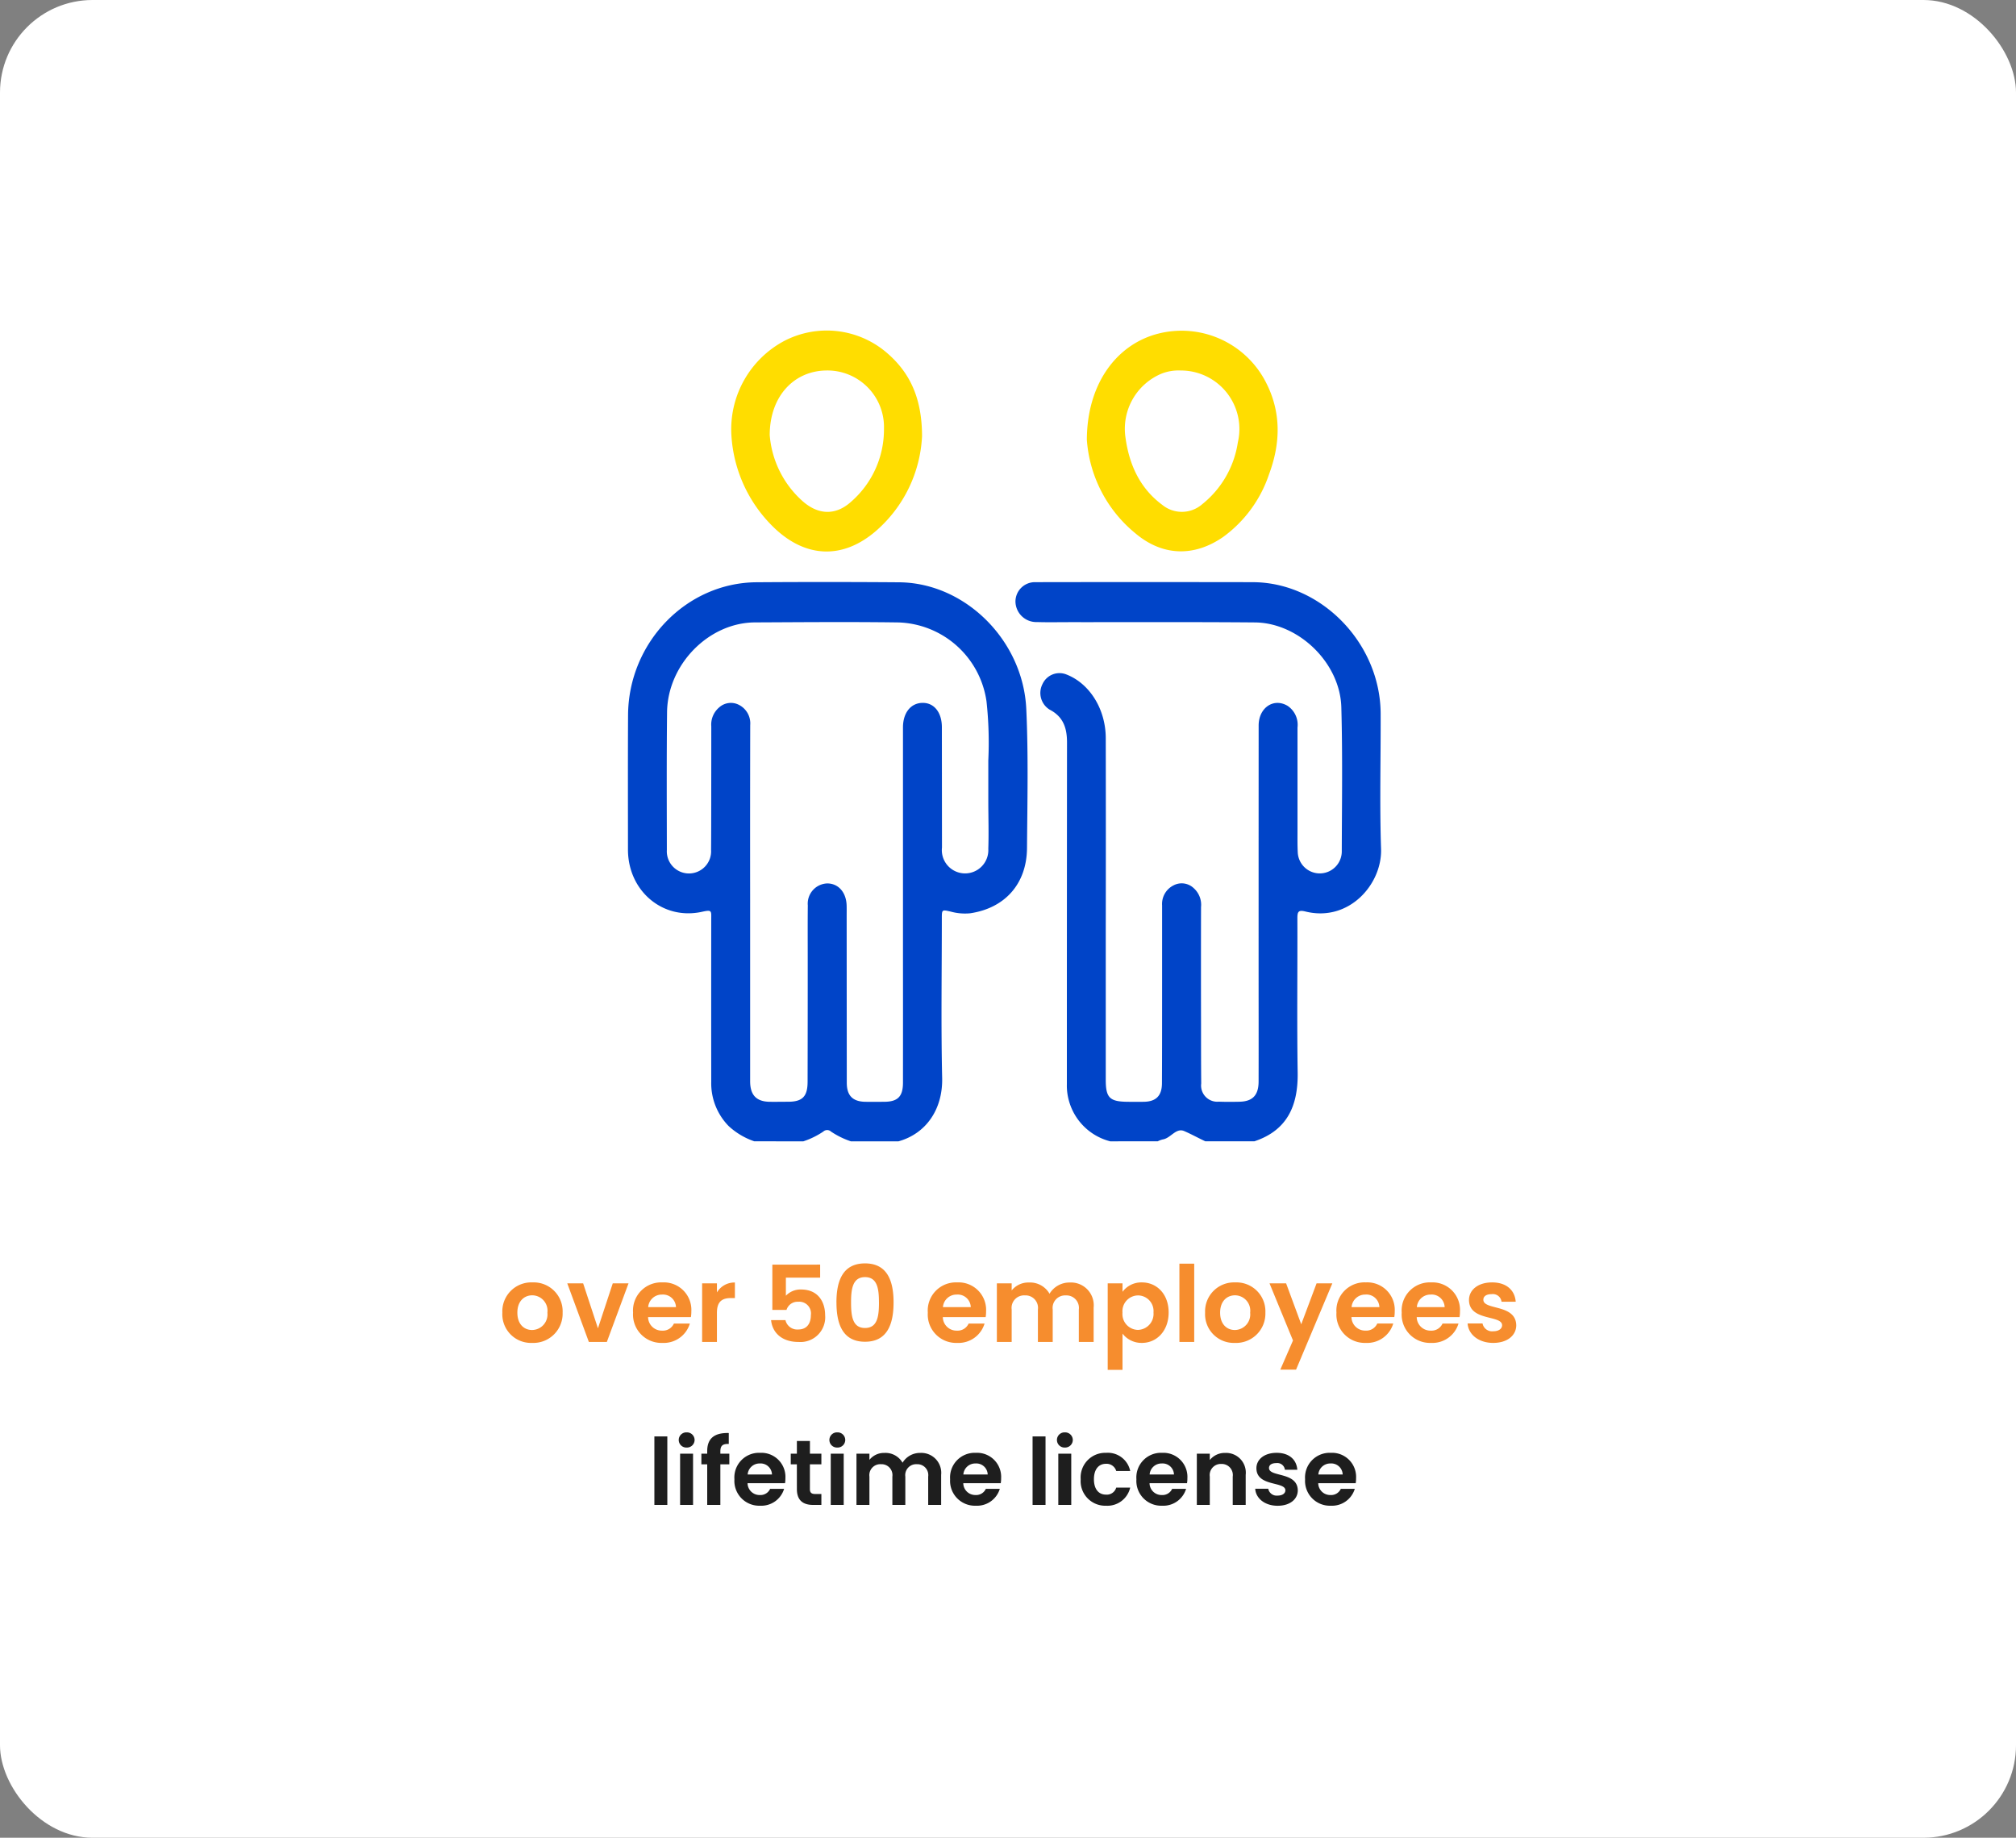 <svg xmlns="http://www.w3.org/2000/svg" width="305" height="278" viewBox="0 0 305 278"><rect x="0" y="0" width="305" height="278" fill="#808080" stroke="none"/><defs><style>.a{fill:#fff;}.b{fill:#0044c8;}.c{fill:#fd0;}.d{fill:#1e1e1e;}.e{fill:#f68d2e;}</style></defs><g transform="translate(-908 -1060)"><rect class="a" width="305" height="278" rx="14" transform="translate(908 1060)"/><g transform="translate(-2)"><g transform="translate(1005 1110)"><path class="b" d="M660.883,871.7A10.89,10.89,0,0,1,657,869.39a9.237,9.237,0,0,1-2.632-6.688q-.016-12.266,0-24.53c0-1.313.152-1.537-1.363-1.2-5.947,1.336-11.237-3.134-11.235-9.4,0-6.78-.024-13.562.014-20.342.062-10.978,8.806-20.031,19.443-20.1q10.789-.075,21.577.006c10.021.089,18.744,8.813,19.226,19.144.328,7.015.163,14.035.111,21.051-.041,5.449-3.365,9.1-8.6,9.875a8.122,8.122,0,0,1-2.987-.268c-1.3-.291-1.3-.308-1.3,1.122,0,8.017-.133,16.038.049,24.051.109,4.791-2.472,8.442-6.607,9.592h-7.2a12.478,12.478,0,0,1-3.017-1.481.851.851,0,0,0-1.158.005,12.229,12.229,0,0,1-3.02,1.476Zm-.63-36.023h0V843.1q0,9.754,0,19.509c0,2.1.945,3.085,2.958,3.112.928.012,1.857-.005,2.785-.007,2.16,0,2.945-.784,2.95-3.012q.024-9.515.019-19.031c0-2.553-.015-5.107.013-7.66a3.06,3.06,0,0,1,2.948-3.323c1.69.009,2.871,1.355,2.926,3.345.015.518.005,1.037.005,1.556q.006,12.627.017,25.255c0,1.944.9,2.839,2.779,2.876.966.019,1.934.008,2.9,0,2.037-.012,2.82-.8,2.823-2.887q.01-9.814,0-19.629,0-17.056,0-34.111c0-2.283,1.247-3.762,3.078-3.716,1.691.043,2.806,1.5,2.807,3.683q.007,9.1.016,18.194a3.518,3.518,0,1,0,7.008.21c.08-2.347.007-4.7,0-7.05q0-3.163,0-6.325a57.5,57.5,0,0,0-.273-8.948,13.908,13.908,0,0,0-13.322-11.933c-7.231-.1-14.465-.038-21.7-.005-7.008.032-13.23,6.362-13.307,13.607-.074,6.941-.039,13.884-.031,20.826a3.352,3.352,0,1,0,6.691-.029c.021-2.394.02-4.788.024-7.182q.008-5.745.008-11.49a3.4,3.4,0,0,1,1.18-2.862,2.644,2.644,0,0,1,3.048-.372,3.141,3.141,0,0,1,1.662,3.047Q660.237,822.214,660.254,835.679Z" transform="translate(-641.765 -749.051)"/><path class="b" d="M760.213,871.717a8.718,8.718,0,0,1-6.252-6.155,8.417,8.417,0,0,1-.307-2.479q0-25.852.022-51.7c.005-2.247-.6-3.926-2.652-4.984a2.962,2.962,0,0,1-1.046-3.875,2.82,2.82,0,0,1,3.646-1.414c3.5,1.38,5.906,5.248,5.914,9.617q.027,14.72,0,29.441,0,11.13,0,22.26c0,2.684.592,3.272,3.228,3.307.851.011,1.7.018,2.553,0,1.824-.033,2.711-.914,2.72-2.794.025-5.066.02-10.133.022-15.2q0-5.865,0-11.729A3.141,3.141,0,0,1,769.786,833a2.636,2.636,0,0,1,3.039.4,3.369,3.369,0,0,1,1.127,2.878q-.021,8.916,0,17.833c0,2.952,0,5.9.028,8.855a2.45,2.45,0,0,0,2.658,2.752c1.043.037,2.089.032,3.132.009,1.978-.043,2.885-.981,2.891-3.049.015-5.825,0-11.649,0-17.474q0-18.191.007-36.383c0-2.692,2.261-4.233,4.37-2.986a3.446,3.446,0,0,1,1.509,3.286q0,7.78,0,15.559c0,1.117-.018,2.236.04,3.35a3.332,3.332,0,0,0,6.658-.076c.02-7.3.132-14.6-.068-21.9-.184-6.718-6.452-12.776-13.073-12.832-9.32-.078-18.641-.034-27.963-.042-1.663,0-3.327.037-4.989-.014a3.155,3.155,0,0,1-3.276-3.149,2.941,2.941,0,0,1,3.083-2.883c4.99-.021,26.88-.019,32.836,0,10.331.029,19.289,9.233,19.331,19.882.026,6.822-.164,13.65.062,20.464.176,5.323-4.839,11.1-11.43,9.474-1.061-.261-1.233,0-1.229,1.022.031,7.779-.079,15.56.043,23.337.079,5.084-1.626,8.765-6.545,10.4H774.6c-1.076-.5-2.126-1.089-3.2-1.549-1.243-.536-2.048,1.1-3.25,1.268a3.566,3.566,0,0,0-.749.281Z" transform="translate(-687.248 -749.066)"/><path class="c" d="M765.058,736.093c.024-8.48,4.5-14.456,10.795-16.062a14.333,14.333,0,0,1,16.293,7.36c2.347,4.539,2.221,9.234.479,13.9a19.291,19.291,0,0,1-6.951,9.5c-4.414,3.054-9.2,2.9-13.3-.576A20.1,20.1,0,0,1,765.058,736.093Zm14.186-10.488a7.064,7.064,0,0,0-2.87.47,9.034,9.034,0,0,0-5.49,9.535c.547,4.2,2.186,7.807,5.6,10.334a4.684,4.684,0,0,0,6.038-.12,14.767,14.767,0,0,0,5.377-9.337A8.85,8.85,0,0,0,779.244,725.606Z" transform="translate(-695.628 -719.56)"/><path class="c" d="M698.373,735.532a20.306,20.306,0,0,1-6.873,14.242c-5.117,4.485-10.869,4.214-15.735-.621a21.155,21.155,0,0,1-6.228-13.664,15.146,15.146,0,0,1,7.933-14.346,13.944,13.944,0,0,1,15.757,1.926C696.666,726.092,698.365,729.962,698.373,735.532Zm-23.045-.165a14.946,14.946,0,0,0,4.782,9.81c2.422,2.264,5.094,2.4,7.439.341a14.486,14.486,0,0,0,5.064-11.115,8.562,8.562,0,0,0-8.752-8.818C678.961,725.659,675.326,729.519,675.328,735.367Z" transform="translate(-653.877 -719.541)"/></g><path class="d" d="M.966,0h1.96V-10.36H.966ZM4.858,0h1.96V-7.756H4.858Zm.994-8.68a1.158,1.158,0,0,0,1.2-1.148,1.158,1.158,0,0,0-1.2-1.148,1.149,1.149,0,0,0-1.2,1.148A1.149,1.149,0,0,0,5.852-8.68ZM8.96,0h1.988V-6.146h1.358v-1.61H10.948v-.322c0-.868.322-1.176,1.274-1.148v-1.652c-2.184-.056-3.262.826-3.262,2.73v.392H8.078v1.61H8.96Zm7.952-6.272A1.723,1.723,0,0,1,18.76-4.606H15.078A1.8,1.8,0,0,1,16.912-6.272Zm3.682,3.836H18.48a1.6,1.6,0,0,1-1.554.938A1.815,1.815,0,0,1,15.064-3.29h5.67a4.581,4.581,0,0,0,.056-.756,3.641,3.641,0,0,0-3.822-3.836,3.727,3.727,0,0,0-3.892,4,3.756,3.756,0,0,0,3.892,4A3.6,3.6,0,0,0,20.594-2.436Zm1.932.028C22.526-.63,23.52,0,25,0h1.232V-1.652h-.91c-.616,0-.826-.224-.826-.742V-6.146h1.736v-1.61H24.5V-9.674H22.526v1.918H21.6v1.61h.924ZM27.65,0h1.96V-7.756H27.65Zm.994-8.68a1.158,1.158,0,0,0,1.2-1.148,1.158,1.158,0,0,0-1.2-1.148,1.149,1.149,0,0,0-1.2,1.148A1.149,1.149,0,0,0,28.644-8.68ZM42.392,0h1.96V-4.55a3.017,3.017,0,0,0-3.178-3.318,3.071,3.071,0,0,0-2.66,1.484,2.969,2.969,0,0,0-2.73-1.484A2.824,2.824,0,0,0,33.5-6.818v-.938h-1.96V0H33.5V-4.284a1.657,1.657,0,0,1,1.75-1.876,1.65,1.65,0,0,1,1.722,1.876V0h1.96V-4.284A1.653,1.653,0,0,1,40.67-6.16a1.65,1.65,0,0,1,1.722,1.876Zm7.154-6.272a1.723,1.723,0,0,1,1.848,1.666H47.712A1.8,1.8,0,0,1,49.546-6.272Zm3.682,3.836H51.114A1.6,1.6,0,0,1,49.56-1.5,1.815,1.815,0,0,1,47.7-3.29h5.67a4.582,4.582,0,0,0,.056-.756A3.641,3.641,0,0,0,49.6-7.882a3.727,3.727,0,0,0-3.892,4,3.756,3.756,0,0,0,3.892,4A3.6,3.6,0,0,0,53.228-2.436ZM58.184,0h1.96V-10.36h-1.96Zm3.892,0h1.96V-7.756h-1.96Zm.994-8.68a1.158,1.158,0,0,0,1.2-1.148,1.158,1.158,0,0,0-1.2-1.148,1.149,1.149,0,0,0-1.2,1.148A1.149,1.149,0,0,0,63.07-8.68Zm2.394,4.8a3.721,3.721,0,0,0,3.836,4,3.538,3.538,0,0,0,3.654-2.744H70.84a1.479,1.479,0,0,1-1.554,1.064c-1.092,0-1.82-.812-1.82-2.324s.728-2.338,1.82-2.338A1.524,1.524,0,0,1,70.84-5.138h2.114A3.46,3.46,0,0,0,69.3-7.882,3.721,3.721,0,0,0,65.464-3.878ZM77.728-6.272a1.723,1.723,0,0,1,1.848,1.666H75.894A1.8,1.8,0,0,1,77.728-6.272ZM81.41-2.436H79.3a1.6,1.6,0,0,1-1.554.938A1.815,1.815,0,0,1,75.88-3.29h5.67a4.581,4.581,0,0,0,.056-.756,3.641,3.641,0,0,0-3.822-3.836,3.727,3.727,0,0,0-3.892,4,3.756,3.756,0,0,0,3.892,4A3.6,3.6,0,0,0,81.41-2.436ZM88.466,0h1.96V-4.55a2.983,2.983,0,0,0-3.094-3.318A2.9,2.9,0,0,0,84.994-6.79v-.966h-1.96V0h1.96V-4.284A1.684,1.684,0,0,1,86.744-6.2a1.678,1.678,0,0,1,1.722,1.918Zm9.842-2.212c-.056-2.842-4.354-1.96-4.354-3.374,0-.448.378-.742,1.106-.742a1.155,1.155,0,0,1,1.3,1.008h1.876c-.112-1.54-1.246-2.562-3.122-2.562-1.918,0-3.066,1.036-3.066,2.324,0,2.842,4.382,1.96,4.382,3.346,0,.448-.42.8-1.19.8a1.287,1.287,0,0,1-1.4-1.036H91.868C91.952-1.008,93.31.126,95.256.126,97.146.126,98.308-.882,98.308-2.212Zm4.942-4.06A1.723,1.723,0,0,1,105.1-4.606h-3.682A1.8,1.8,0,0,1,103.25-6.272Zm3.682,3.836h-2.114a1.6,1.6,0,0,1-1.554.938A1.815,1.815,0,0,1,101.4-3.29h5.67a4.581,4.581,0,0,0,.056-.756,3.641,3.641,0,0,0-3.822-3.836,3.727,3.727,0,0,0-3.892,4,3.756,3.756,0,0,0,3.892,4A3.6,3.6,0,0,0,106.932-2.436Z" transform="translate(1008.034 1287.654)"/><path class="e" d="M9.664-4.432A4.38,4.38,0,0,0,5.1-9.008,4.38,4.38,0,0,0,.544-4.432,4.339,4.339,0,0,0,5.04.144,4.432,4.432,0,0,0,9.664-4.432Zm-6.848,0c0-1.776,1.072-2.624,2.256-2.624A2.329,2.329,0,0,1,7.36-4.432,2.359,2.359,0,0,1,5.04-1.808C3.84-1.808,2.816-2.672,2.816-4.432Zm7.552-4.432L13.632,0h2.72l3.28-8.864H17.248l-2.24,6.8-2.24-6.8ZM24.7-7.168a1.969,1.969,0,0,1,2.112,1.9H22.608A2.058,2.058,0,0,1,24.7-7.168Zm4.208,4.384H26.5A1.827,1.827,0,0,1,24.72-1.712,2.074,2.074,0,0,1,22.592-3.76h6.48a5.236,5.236,0,0,0,.064-.864,4.161,4.161,0,0,0-4.368-4.384A4.259,4.259,0,0,0,20.32-4.432,4.293,4.293,0,0,0,24.768.144,4.12,4.12,0,0,0,28.912-2.784Zm4.1-1.632c0-1.712.8-2.224,2.128-2.224h.592V-8.992a3.074,3.074,0,0,0-2.72,1.5V-8.864h-2.24V0h2.24Zm8.384-7.28v6.848h2.144A1.744,1.744,0,0,1,45.3-6.08a1.772,1.772,0,0,1,1.92,2.032c0,1.232-.592,2.16-1.9,2.16A1.825,1.825,0,0,1,43.376-3.3H41.2c.192,1.9,1.632,3.3,4.144,3.3a3.744,3.744,0,0,0,4.032-4.08c0-1.808-.928-3.856-3.648-3.856a3.044,3.044,0,0,0-2.288.944V-9.728h5.184V-11.7Zm9.7,5.712c0,3.408,1.024,5.952,4.32,5.952s4.32-2.544,4.32-5.952c0-3.376-1.024-5.9-4.32-5.9S51.088-9.36,51.088-5.984Zm6.432,0c0,2.08-.224,3.872-2.112,3.872S53.3-3.9,53.3-5.984c0-2,.224-3.824,2.112-3.824S57.52-7.984,57.52-5.984ZM69.3-7.168a1.969,1.969,0,0,1,2.112,1.9H67.2A2.058,2.058,0,0,1,69.3-7.168ZM73.5-2.784H71.088a1.827,1.827,0,0,1-1.776,1.072A2.074,2.074,0,0,1,67.184-3.76h6.48a5.235,5.235,0,0,0,.064-.864A4.161,4.161,0,0,0,69.36-9.008a4.259,4.259,0,0,0-4.448,4.576A4.293,4.293,0,0,0,69.36.144,4.12,4.12,0,0,0,73.5-2.784ZM87.76,0H90V-5.2a3.448,3.448,0,0,0-3.632-3.792,3.51,3.51,0,0,0-3.04,1.7,3.393,3.393,0,0,0-3.12-1.7,3.228,3.228,0,0,0-2.608,1.2V-8.864H75.36V0H77.6V-4.9a1.894,1.894,0,0,1,2-2.144A1.886,1.886,0,0,1,81.568-4.9V0h2.24V-4.9A1.89,1.89,0,0,1,85.792-7.04,1.886,1.886,0,0,1,87.76-4.9Zm6.608-7.584v-1.28h-2.24V4.224h2.24V-1.264A3.619,3.619,0,0,0,97.3.144c2.272,0,4.048-1.84,4.048-4.608S99.568-9.008,97.3-9.008A3.541,3.541,0,0,0,94.368-7.584Zm4.688,3.12A2.425,2.425,0,0,1,96.7-1.824a2.393,2.393,0,0,1-2.336-2.608A2.393,2.393,0,0,1,96.7-7.04,2.367,2.367,0,0,1,99.056-4.464ZM102.976,0h2.24V-11.84h-2.24Zm13.008-4.432a4.38,4.38,0,0,0-4.56-4.576,4.38,4.38,0,0,0-4.56,4.576,4.339,4.339,0,0,0,4.5,4.576A4.432,4.432,0,0,0,115.984-4.432Zm-6.848,0c0-1.776,1.072-2.624,2.256-2.624a2.329,2.329,0,0,1,2.288,2.624,2.359,2.359,0,0,1-2.32,2.624C110.16-1.808,109.136-2.672,109.136-4.432Zm12.272,1.76L119.12-8.864h-2.512l3.552,8.64-1.92,4.416h2.384l5.488-13.056h-2.384Zm9.712-4.5a1.969,1.969,0,0,1,2.112,1.9h-4.208A2.058,2.058,0,0,1,131.12-7.168Zm4.208,4.384h-2.416a1.827,1.827,0,0,1-1.776,1.072,2.074,2.074,0,0,1-2.128-2.048h6.48a5.237,5.237,0,0,0,.064-.864,4.161,4.161,0,0,0-4.368-4.384,4.259,4.259,0,0,0-4.448,4.576A4.293,4.293,0,0,0,131.184.144,4.12,4.12,0,0,0,135.328-2.784Zm5.664-4.384a1.969,1.969,0,0,1,2.112,1.9H138.9A2.058,2.058,0,0,1,140.992-7.168ZM145.2-2.784h-2.416a1.827,1.827,0,0,1-1.776,1.072A2.074,2.074,0,0,1,138.88-3.76h6.48a5.235,5.235,0,0,0,.064-.864,4.161,4.161,0,0,0-4.368-4.384,4.259,4.259,0,0,0-4.448,4.576A4.293,4.293,0,0,0,141.056.144,4.12,4.12,0,0,0,145.2-2.784Zm8.736.256c-.064-3.248-4.976-2.24-4.976-3.856,0-.512.432-.848,1.264-.848a1.32,1.32,0,0,1,1.488,1.152h2.144c-.128-1.76-1.424-2.928-3.568-2.928-2.192,0-3.5,1.184-3.5,2.656,0,3.248,5.008,2.24,5.008,3.824,0,.512-.48.912-1.36.912a1.471,1.471,0,0,1-1.6-1.184h-2.256c.1,1.648,1.648,2.944,3.872,2.944C152.608.144,153.936-1.008,153.936-2.528Z" transform="translate(985.456 1263)"/></g></g></svg>